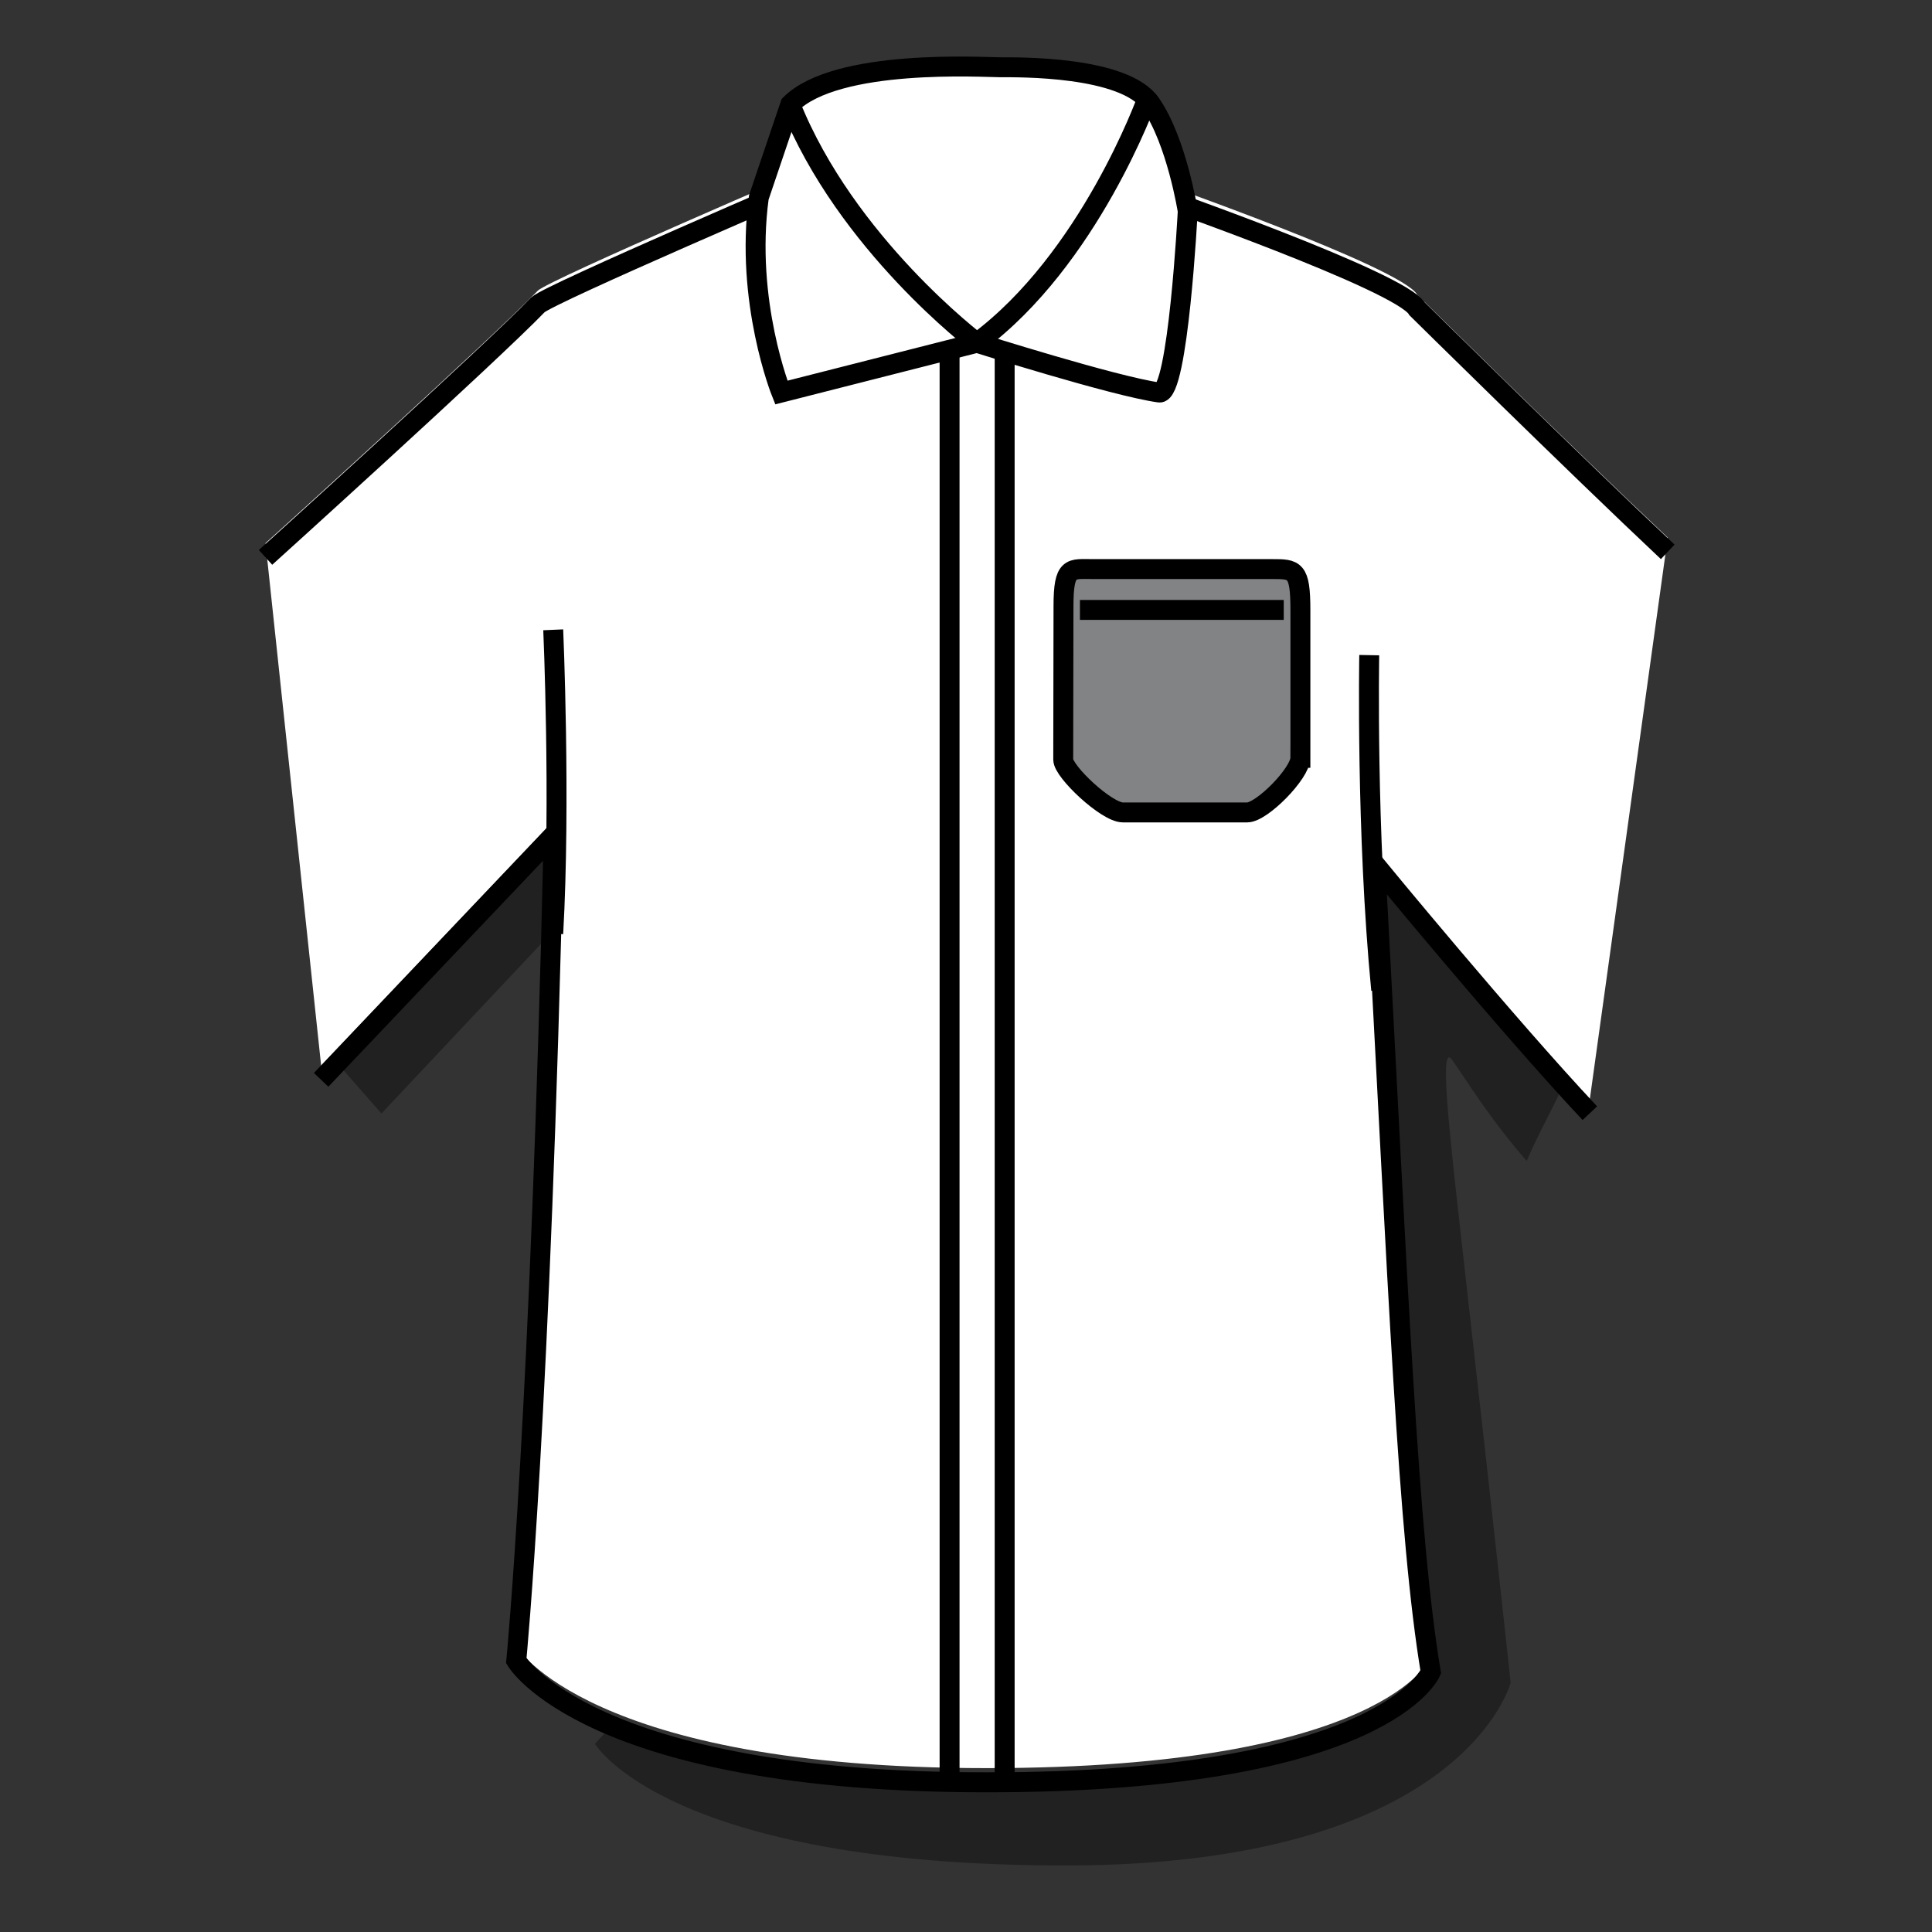 <?xml version="1.0" encoding="windows-1252"?>
<!-- Generator: Adobe Illustrator 16.0.4, SVG Export Plug-In . SVG Version: 6.00 Build 0)  -->
<!DOCTYPE svg PUBLIC "-//W3C//DTD SVG 1.1//EN" "http://www.w3.org/Graphics/SVG/1.1/DTD/svg11.dtd">
<svg version="1.1" id="Layer_1" xmlns="http://www.w3.org/2000/svg" xmlns:xlink="http://www.w3.org/1999/xlink" x="0px" y="0px" width="80px" height="80px" viewBox="0 0 80 80" style="enable-background:new 0 0 80 80;" xml:space="preserve">
<rect x="0" y="0" width="80" height="80" fill="#333333" stroke="none"/>
<path style="fill:#FFFFFF;" d="M69.057,22.261c-3.916-3.682-10.373-10.058-10.373-10.058c-0.643-1.142-11.061-4.775-11.061-4.775  L33.924,6.787c0,0-11.173,4.789-11.652,5.247c-1.983,2.055-11.277,10.457-11.277,10.457l2.303,21.635l9.627-10.137  c-0.537,23.854-1.547,34.187-1.547,34.187s2.982,5.038,19.475,5.038c16.489,0,18.391-4.567,18.391-4.567  c-0.945-5.706-1.325-15.433-2.293-33.421c0,0,5.425,6.599,8.881,10.281L69.057,22.261z"/>
<g>
	<g>
		<g>
			<polygon style="opacity:0.35;" points="14.063,44.133 15.794,46.108 23.043,38.404 22.925,34.578    "/>
			<path style="opacity:0.35;" d="M25.596,71.154l-0.961,1.055c0,0,2.982,5.037,19.475,5.037c16.491,0,18.442-7.569,18.442-7.569     s-0.438-4.189-1.984-17.857c-0.605-5.346-0.966-8.667-0.442-7.936c0.618,0.865,1.483,2.336,3.09,4.189     c0.865-1.976,1.585-2.982,1.415-3.201c-2.596-3.334-7.555-7.888-7.652-8.942c0.087,9.878,0.763,21.076,0.941,19.417     c-0.643-1.141,1.545,13.888,1.545,13.888s-1.773,3.705-14.222,4.081c-12.443,0.375-17.423-0.939-17.423-0.939"/>
			<path style="fill:#FFFFFF;stroke:#000000;stroke-width:0.825;stroke-miterlimit:10;" d="M59.771,40.247"/>
			<path style="fill:#FFFFFF;stroke:#000000;stroke-width:0.825;stroke-miterlimit:10;" d="M69.057,22.851     c-3.916-3.683-10.373-10.058-10.373-10.058c-0.643-1.142-11.061-4.775-11.061-4.775L33.924,7.376c0,0-11.173,4.789-11.652,5.247     C20.289,14.678,10.995,23.08,10.995,23.08"/>
			<path style="fill:none;stroke:#000000;stroke-width:0.825;stroke-miterlimit:10;" d="M13.298,44.714l9.627-10.136     c-0.537,23.855-1.547,34.188-1.547,34.188s2.982,5.037,19.475,5.037c16.489,0,18.391-4.569,18.391-4.569     c-0.945-5.703-1.325-15.431-2.293-33.42c0,0,5.425,6.599,8.881,10.281"/>
			<path style="fill:#FFFFFF;stroke:#000000;stroke-width:0.825;stroke-miterlimit:10;" d="M40.453,14.193l-8.1,2.061     c0,0-1.515-3.765-0.932-8.08l1.304-3.853c1.923-1.919,8.004-1.535,8.716-1.535s5.124-0.059,6.207,1.506     c1.082,1.565,1.534,4.451,1.534,4.451s-0.397,7.624-1.18,7.511C46.112,15.987,40.453,14.193,40.453,14.193z"/>
			<path style="fill:#FFFFFF;stroke:#000000;stroke-width:0.825;stroke-miterlimit:10;" d="M40.453,14.193     c0,0-5.421-4.097-7.728-9.872"/>
			<path style="fill:#FFFFFF;stroke:#000000;stroke-width:0.825;stroke-miterlimit:10;" d="M40.453,14.193     c4.66-3.442,7.043-10.085,7.043-10.085"/>
			<path style="fill:none;stroke:#000000;stroke-width:0.825;stroke-miterlimit:10;" d="M22.908,26.079c0,0,0.309,7.086,0,12.579"/>
			<path style="fill:none;stroke:#000000;stroke-width:0.825;stroke-miterlimit:10;" d="M57.192,40.987     c-0.63-6.5-0.495-13.859-0.495-13.859"/>
		</g>
		
			<line style="fill:none;stroke:#000000;stroke-width:0.825;stroke-miterlimit:10;" x1="39.32" y1="14.75" x2="39.32" y2="73.724"/>
		
			<line style="fill:none;stroke:#000000;stroke-width:0.825;stroke-miterlimit:10;" x1="41.601" y1="14.637" x2="41.601" y2="73.724"/>
	</g>
	<path style="fill:#818385;stroke:#000000;stroke-width:0.825;stroke-miterlimit:10;" d="M53.846,31.38   c0,0.643-1.597,2.261-2.202,2.261h-5.147c-0.68,0-2.471-1.694-2.471-2.185l0.011-6.352c0-1.69,0.303-1.54,1.211-1.54h7.419   c0.945,0,1.18,0,1.18,1.691V31.38z"/>
	
		<line style="fill:none;stroke:#000000;stroke-width:0.825;stroke-miterlimit:10;" x1="44.718" y1="25.256" x2="53.157" y2="25.256"/>
</g>
<rect style="fill:none;" width="80" height="80"/>
<g>
</g>
<g>
</g>
<g>
</g>
<g>
</g>
<g>
</g>
<g>
</g>
<g>
</g>
<g>
</g>
<g>
</g>
<g>
</g>
<g>
</g>
<g>
</g>
<g>
</g>
<g>
</g>
<g>
</g>
</svg>